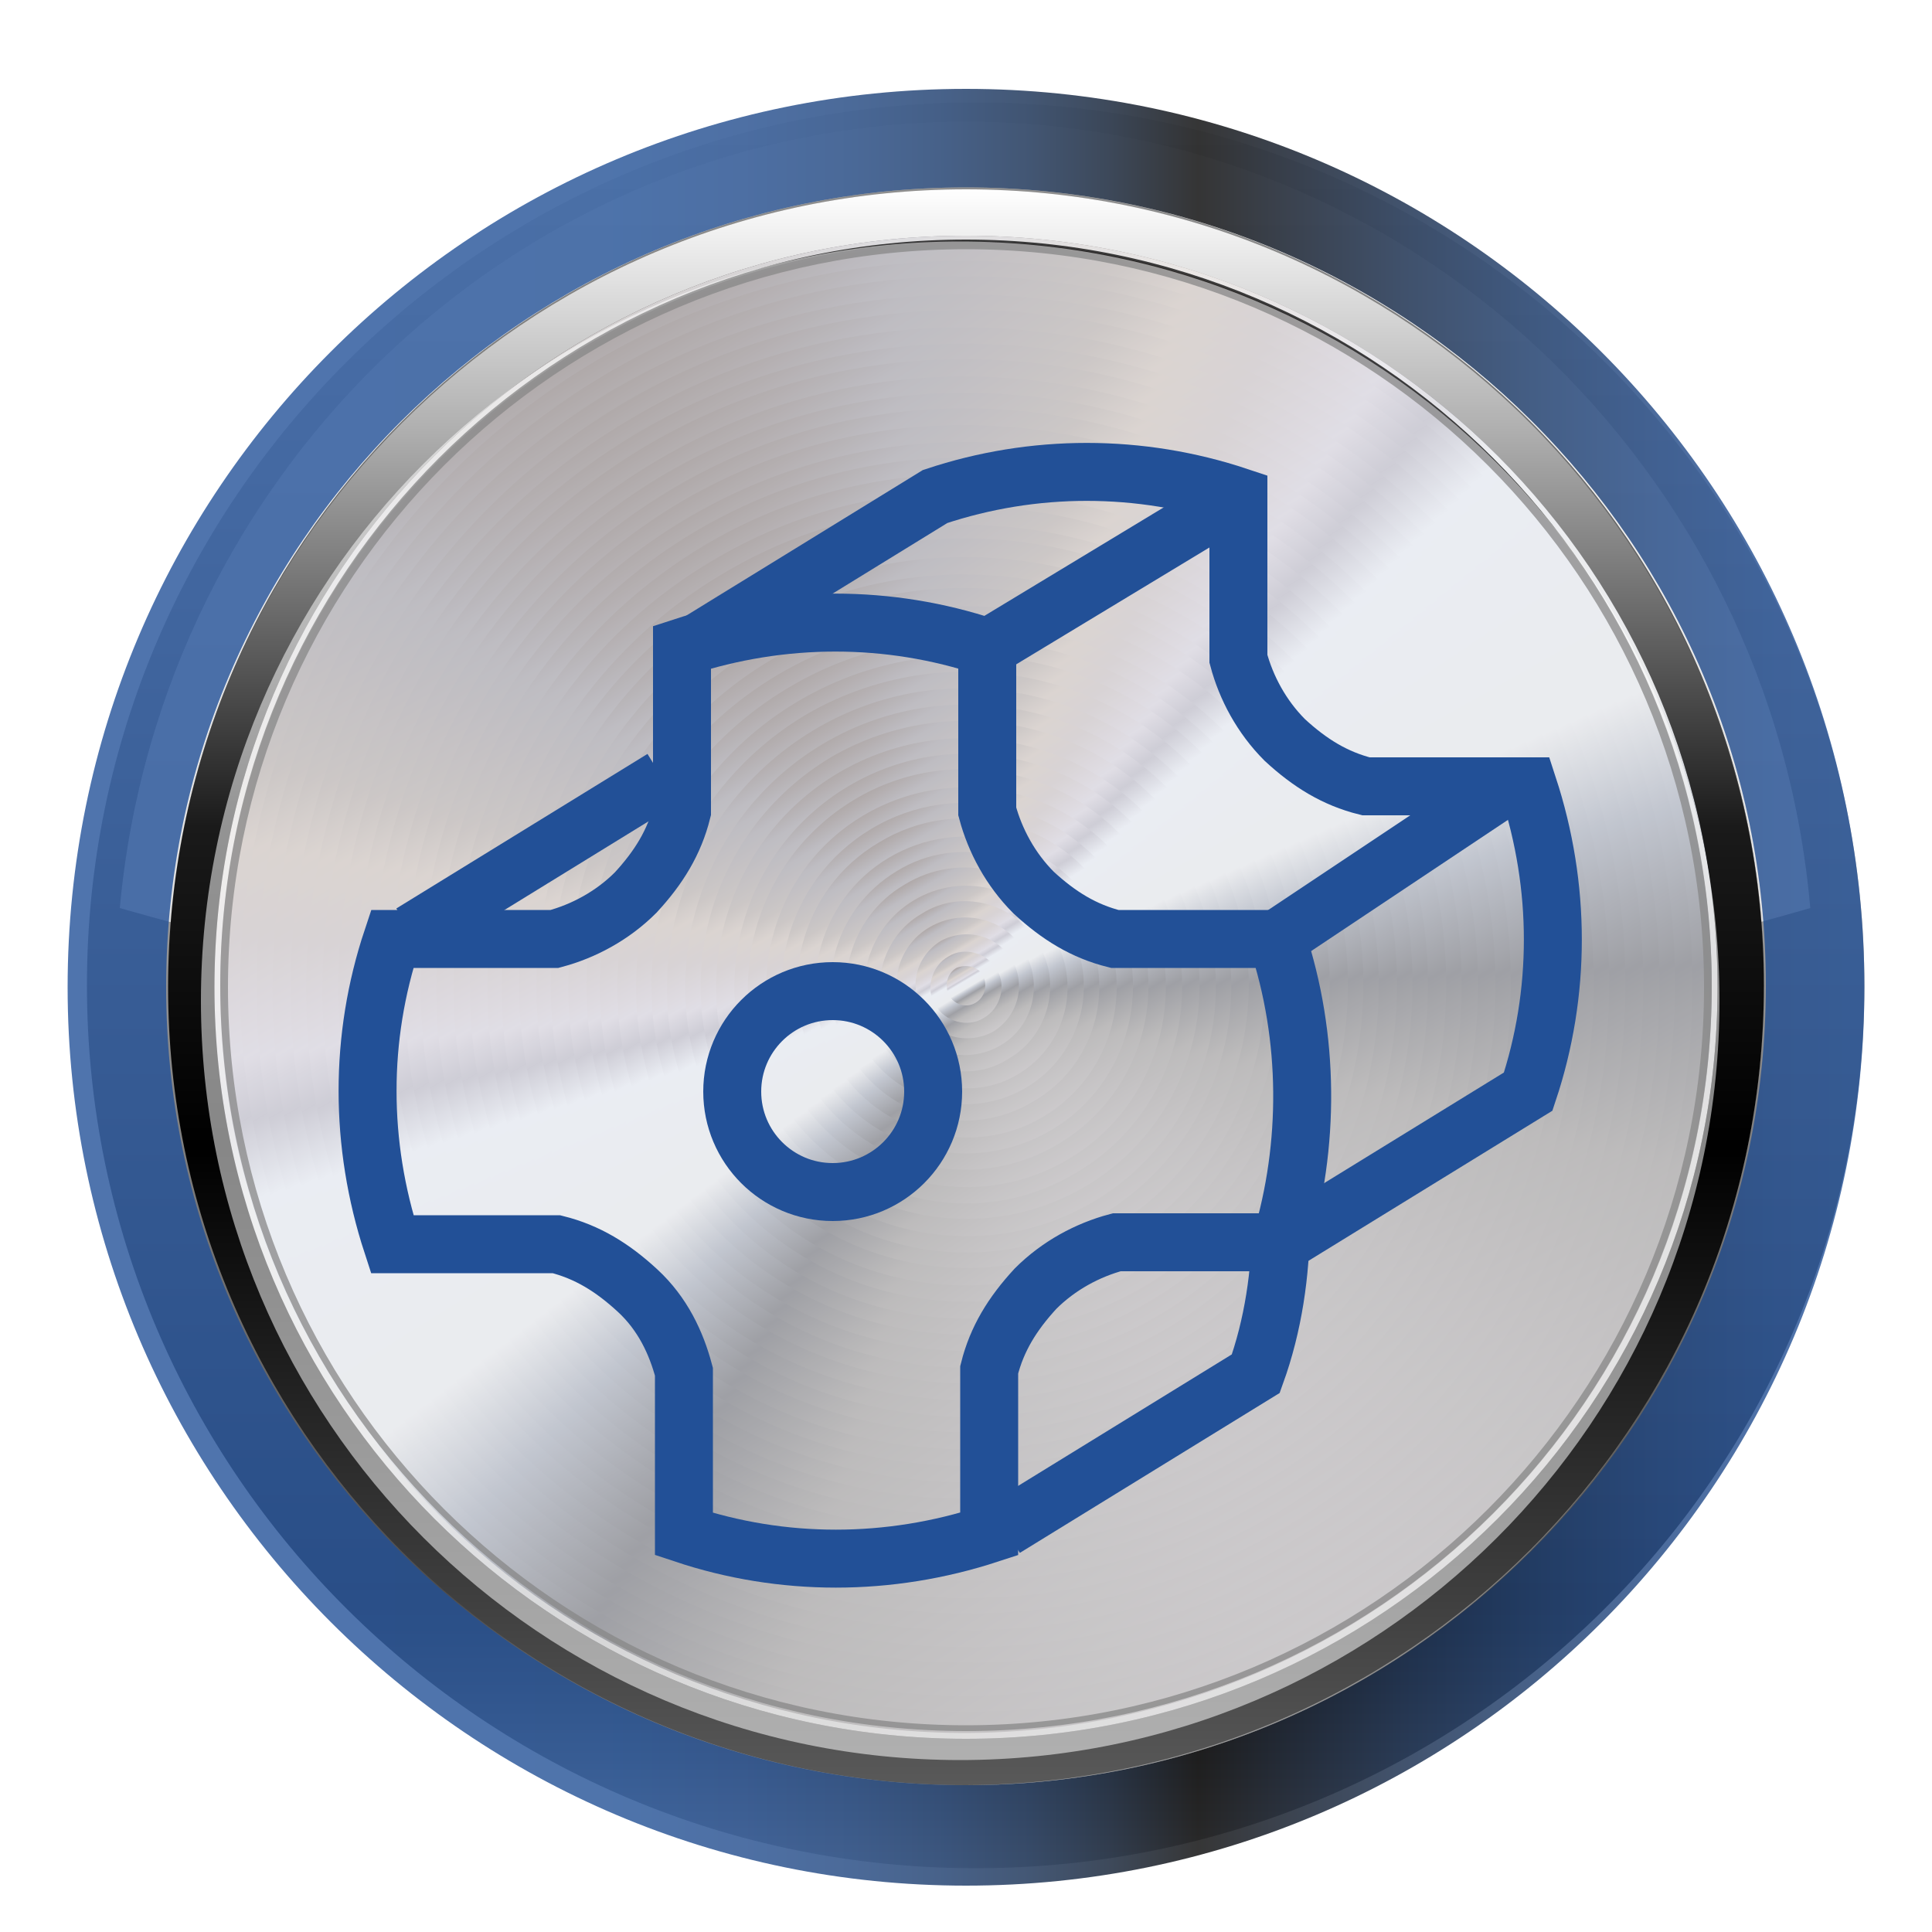 <?xml version="1.0" encoding="utf-8"?>
<!-- Generator: Adobe Illustrator 25.2.0, SVG Export Plug-In . SVG Version: 6.00 Build 0)  -->
<svg version="1.1" id="Layer_3" xmlns="http://www.w3.org/2000/svg" xmlns:xlink="http://www.w3.org/1999/xlink" x="0px" y="0px"
	 viewBox="0 0 100 100" style="enable-background:new 0 0 100 100;" xml:space="preserve">
<style type="text/css">
	.st0{fill:url(#SVGID_1_);}
	.st1{filter:url(#Adobe_OpacityMaskFilter);}
	.st2{filter:url(#Adobe_OpacityMaskFilter_1_);}
	.st3{mask:url(#SVGID_2_);fill:url(#SVGID_3_);}
	.st4{opacity:0.7;fill:url(#SVGID_4_);}
	.st5{fill-rule:evenodd;clip-rule:evenodd;fill:url(#SVGID_5_);}
	.st6{fill-rule:evenodd;clip-rule:evenodd;fill:url(#SVGID_6_);}
	.st7{fill-rule:evenodd;clip-rule:evenodd;fill:url(#SVGID_7_);}
	.st8{fill-rule:evenodd;clip-rule:evenodd;fill:url(#SVGID_8_);}
	.st9{fill-rule:evenodd;clip-rule:evenodd;fill:url(#SVGID_9_);}
	.st10{fill-rule:evenodd;clip-rule:evenodd;fill:url(#SVGID_10_);}
	.st11{fill-rule:evenodd;clip-rule:evenodd;fill:url(#SVGID_11_);}
	.st12{fill-rule:evenodd;clip-rule:evenodd;fill:url(#SVGID_12_);}
	.st13{fill-rule:evenodd;clip-rule:evenodd;fill:url(#SVGID_13_);}
	.st14{fill-rule:evenodd;clip-rule:evenodd;fill:url(#SVGID_14_);}
	.st15{fill-rule:evenodd;clip-rule:evenodd;fill:url(#SVGID_15_);}
	.st16{fill-rule:evenodd;clip-rule:evenodd;fill:url(#SVGID_16_);}
	.st17{fill-rule:evenodd;clip-rule:evenodd;fill:url(#SVGID_17_);}
	.st18{fill-rule:evenodd;clip-rule:evenodd;fill:url(#SVGID_18_);}
	.st19{fill-rule:evenodd;clip-rule:evenodd;fill:url(#SVGID_19_);}
	.st20{fill-rule:evenodd;clip-rule:evenodd;fill:url(#SVGID_20_);}
	.st21{fill-rule:evenodd;clip-rule:evenodd;fill:url(#SVGID_21_);}
	.st22{fill-rule:evenodd;clip-rule:evenodd;fill:url(#SVGID_22_);}
	.st23{fill-rule:evenodd;clip-rule:evenodd;fill:url(#SVGID_23_);}
	.st24{fill-rule:evenodd;clip-rule:evenodd;fill:url(#SVGID_24_);}
	.st25{fill-rule:evenodd;clip-rule:evenodd;fill:url(#SVGID_25_);}
	.st26{fill-rule:evenodd;clip-rule:evenodd;fill:url(#SVGID_26_);}
	.st27{fill-rule:evenodd;clip-rule:evenodd;fill:url(#SVGID_27_);}
	.st28{fill-rule:evenodd;clip-rule:evenodd;fill:url(#SVGID_28_);}
	.st29{fill-rule:evenodd;clip-rule:evenodd;fill:url(#SVGID_29_);}
	.st30{fill-rule:evenodd;clip-rule:evenodd;fill:url(#SVGID_30_);}
	.st31{fill-rule:evenodd;clip-rule:evenodd;fill:url(#SVGID_31_);}
	.st32{fill-rule:evenodd;clip-rule:evenodd;fill:url(#SVGID_32_);}
	.st33{fill-rule:evenodd;clip-rule:evenodd;fill:url(#SVGID_33_);}
	.st34{fill-rule:evenodd;clip-rule:evenodd;fill:url(#SVGID_34_);}
	.st35{fill-rule:evenodd;clip-rule:evenodd;fill:url(#SVGID_35_);}
	.st36{fill-rule:evenodd;clip-rule:evenodd;fill:url(#SVGID_36_);}
	.st37{fill-rule:evenodd;clip-rule:evenodd;fill:url(#SVGID_37_);}
	.st38{fill-rule:evenodd;clip-rule:evenodd;fill:url(#SVGID_38_);}
	.st39{fill-rule:evenodd;clip-rule:evenodd;fill:url(#SVGID_39_);}
	.st40{fill-rule:evenodd;clip-rule:evenodd;fill:url(#SVGID_40_);}
	.st41{fill-rule:evenodd;clip-rule:evenodd;fill:url(#SVGID_41_);}
	.st42{fill-rule:evenodd;clip-rule:evenodd;fill:url(#SVGID_42_);}
	.st43{fill-rule:evenodd;clip-rule:evenodd;fill:url(#SVGID_43_);}
	.st44{fill-rule:evenodd;clip-rule:evenodd;fill:url(#SVGID_44_);}
	.st45{fill-rule:evenodd;clip-rule:evenodd;fill:url(#SVGID_45_);}
	.st46{fill-rule:evenodd;clip-rule:evenodd;fill:url(#SVGID_46_);}
	.st47{fill-rule:evenodd;clip-rule:evenodd;fill:url(#SVGID_47_);}
	.st48{fill-rule:evenodd;clip-rule:evenodd;fill:url(#SVGID_48_);}
	.st49{fill-rule:evenodd;clip-rule:evenodd;fill:url(#SVGID_49_);}
	.st50{fill-rule:evenodd;clip-rule:evenodd;fill:url(#SVGID_50_);}
	.st51{fill-rule:evenodd;clip-rule:evenodd;fill:url(#SVGID_51_);}
	.st52{opacity:0.75;fill:url(#_x30_4_2_);}
	.st53{opacity:0.75;fill:url(#_x30_3_2_);}
	.st54{fill:url(#_x30_2_3_);}
	.st55{opacity:0.79;fill:url(#_x30_2_4_);}
	.st56{opacity:0.25;fill:url(#_x30_1_3_);}
	.st57{opacity:0.25;fill:url(#_x30_1_4_);}
	.st58{opacity:0.53;fill:#FFFFFF;}
	.st59{fill:none;stroke:#225097;stroke-width:3;stroke-miterlimit:10;}
</style>
<linearGradient id="SVGID_1_" gradientUnits="userSpaceOnUse" x1="50.494" y1="5.855" x2="50.494" y2="97.073">
	<stop  offset="0" style="stop-color:#F2F2F2"/>
	<stop  offset="0.837" style="stop-color:#4E4D4D"/>
	<stop  offset="0.859" style="stop-color:#565555"/>
	<stop  offset="0.894" style="stop-color:#6D6C6C"/>
	<stop  offset="0.938" style="stop-color:#939292"/>
	<stop  offset="0.988" style="stop-color:#C6C5C5"/>
	<stop  offset="1" style="stop-color:#D4D3D3"/>
</linearGradient>
<path class="st0" d="M50.5,5.3c-25.4,0-46,20.5-46,45.7c0,25.2,20.6,45.7,46,45.7c25.4,0,46-20.5,46-45.7
	C96.5,25.8,75.9,5.3,50.5,5.3z M50.5,89.1c-21.1,0-38.3-17-38.3-38.1C12.2,30,29.3,13,50.5,13c21.1,0,38.3,17,38.3,38.1
	C88.8,72.1,71.6,89.1,50.5,89.1z"/>
<defs>
	<filter id="Adobe_OpacityMaskFilter" filterUnits="userSpaceOnUse" x="6.2" y="6.3" width="87.5" height="42.4">
		<feColorMatrix  type="matrix" values="1 0 0 0 0  0 1 0 0 0  0 0 1 0 0  0 0 0 1 0"/>
	</filter>
</defs>
<mask maskUnits="userSpaceOnUse" x="6.2" y="6.3" width="87.5" height="42.4" id="SVGID_2_">
	<g class="st1">
		<defs>
			<filter id="Adobe_OpacityMaskFilter_1_" filterUnits="userSpaceOnUse" x="6.2" y="6.3" width="87.5" height="42.4">
				<feFlood  style="flood-color:white;flood-opacity:1" result="back"/>
				<feBlend  in="SourceGraphic" in2="back" mode="normal"/>
			</filter>
		</defs>
		<mask maskUnits="userSpaceOnUse" x="6.2" y="6.3" width="87.5" height="42.4" id="SVGID_2_">
			<g class="st2">
			</g>
		</mask>
		<linearGradient id="SVGID_3_" gradientUnits="userSpaceOnUse" x1="50" y1="-11.292" x2="50" y2="71.454">
			<stop  offset="0" style="stop-color:#FFFFFF"/>
			<stop  offset="9.257709e-02" style="stop-color:#F9F9F9"/>
			<stop  offset="0.218" style="stop-color:#E8E8E8"/>
			<stop  offset="0.362" style="stop-color:#CBCBCB"/>
			<stop  offset="0.52" style="stop-color:#A4A4A4"/>
			<stop  offset="0.689" style="stop-color:#717171"/>
			<stop  offset="0.865" style="stop-color:#343434"/>
			<stop  offset="1" style="stop-color:#000000"/>
		</linearGradient>
		<path class="st3" d="M50,6.3C27.1,6.3,8.3,24.2,6.2,47c2.1,0.6,4.3,1.2,6.5,1.7C14,28.8,30.2,13.1,50,13.1
			c19.8,0,36,15.7,37.2,35.6c2.3-0.5,4.4-1.1,6.5-1.7C91.7,24.2,72.9,6.3,50,6.3z"/>
	</g>
</mask>
<linearGradient id="SVGID_4_" gradientUnits="userSpaceOnUse" x1="50" y1="-11.292" x2="50" y2="71.454">
	<stop  offset="0" style="stop-color:#FFFFFF"/>
	<stop  offset="1" style="stop-color:#FFFFFF"/>
</linearGradient>
<path class="st4" d="M50,6.3C27.1,6.3,8.3,24.2,6.2,47c2.1,0.6,4.3,1.2,6.5,1.7C14,28.8,30.2,13.1,50,13.1c19.8,0,36,15.7,37.2,35.6
	c2.3-0.5,4.4-1.1,6.5-1.7C91.7,24.2,72.9,6.3,50,6.3z"/>
<g>
	
		<linearGradient id="SVGID_5_" gradientUnits="userSpaceOnUse" x1="49.68" y1="90.641" x2="49.68" y2="10.397" gradientTransform="matrix(0.86 -0.51 0.51 0.86 -18.495 32.922)">
		<stop  offset="0" style="stop-color:#928D91"/>
		<stop  offset="0.15" style="stop-color:#726F70"/>
		<stop  offset="0.26" style="stop-color:#333540"/>
		<stop  offset="0.36" style="stop-color:#7D869A"/>
		<stop  offset="0.439" style="stop-color:#D3D6DC"/>
		<stop  offset="0.62" style="stop-color:#D2D8E5"/>
		<stop  offset="0.67" style="stop-color:#9795A8"/>
		<stop  offset="0.71" style="stop-color:#BDB8C8"/>
		<stop  offset="0.78" style="stop-color:#ACA1A5"/>
		<stop  offset="0.83" style="stop-color:#B2A49D"/>
		<stop  offset="0.87" style="stop-color:#928886"/>
		<stop  offset="0.95" style="stop-color:#75727E"/>
		<stop  offset="1" style="stop-color:#574949"/>
	</linearGradient>
	<path class="st5" d="M70.5,85.6c19-11.2,25.4-36,14.1-55c-11.3-19-36-25.3-55-14.1c-19,11.3-25.3,36-14.1,55
		C26.7,90.6,51.4,96.9,70.5,85.6z"/>
	
		<linearGradient id="SVGID_6_" gradientUnits="userSpaceOnUse" x1="49.68" y1="89.791" x2="49.68" y2="11.247" gradientTransform="matrix(0.86 -0.51 0.51 0.86 -18.495 32.922)">
		<stop  offset="0" style="stop-color:#928D91"/>
		<stop  offset="0.15" style="stop-color:#726F70"/>
		<stop  offset="0.26" style="stop-color:#333540"/>
		<stop  offset="0.36" style="stop-color:#7D869A"/>
		<stop  offset="0.439" style="stop-color:#D3D6DC"/>
		<stop  offset="0.62" style="stop-color:#D2D8E5"/>
		<stop  offset="0.67" style="stop-color:#9795A8"/>
		<stop  offset="0.71" style="stop-color:#BDB8C8"/>
		<stop  offset="0.78" style="stop-color:#ACA1A5"/>
		<stop  offset="0.83" style="stop-color:#B2A49D"/>
		<stop  offset="0.87" style="stop-color:#928886"/>
		<stop  offset="0.95" style="stop-color:#75727E"/>
		<stop  offset="1" style="stop-color:#574949"/>
	</linearGradient>
	<path class="st6" d="M70,84.8c18.6-11,24.8-35.2,13.8-53.8C72.8,12.4,48.5,6.3,30,17.3C11.3,28.3,5.2,52.5,16.2,71.1
		C27.2,89.7,51.4,95.9,70,84.8z"/>
	
		<linearGradient id="SVGID_7_" gradientUnits="userSpaceOnUse" x1="49.68" y1="88.94" x2="49.68" y2="12.098" gradientTransform="matrix(0.86 -0.51 0.51 0.86 -18.495 32.922)">
		<stop  offset="0" style="stop-color:#928D91"/>
		<stop  offset="0.15" style="stop-color:#726F70"/>
		<stop  offset="0.26" style="stop-color:#333540"/>
		<stop  offset="0.36" style="stop-color:#7D869A"/>
		<stop  offset="0.439" style="stop-color:#D3D6DC"/>
		<stop  offset="0.62" style="stop-color:#D2D8E5"/>
		<stop  offset="0.67" style="stop-color:#9795A8"/>
		<stop  offset="0.71" style="stop-color:#BDB8C8"/>
		<stop  offset="0.78" style="stop-color:#ACA1A5"/>
		<stop  offset="0.83" style="stop-color:#B2A49D"/>
		<stop  offset="0.87" style="stop-color:#928886"/>
		<stop  offset="0.95" style="stop-color:#75727E"/>
		<stop  offset="1" style="stop-color:#574949"/>
	</linearGradient>
	<path class="st7" d="M69.6,84.1c18.2-10.8,24.3-34.4,13.5-52.6C72.3,13.3,48.6,7.2,30.4,18C12.2,28.8,6.2,52.5,16.9,70.7
		C27.7,88.9,51.4,94.9,69.6,84.1z"/>
	
		<linearGradient id="SVGID_8_" gradientUnits="userSpaceOnUse" x1="49.68" y1="88.09" x2="49.68" y2="12.948" gradientTransform="matrix(0.86 -0.51 0.51 0.86 -18.495 32.922)">
		<stop  offset="0" style="stop-color:#928D91"/>
		<stop  offset="0.15" style="stop-color:#726F70"/>
		<stop  offset="0.26" style="stop-color:#333540"/>
		<stop  offset="0.36" style="stop-color:#7D869A"/>
		<stop  offset="0.439" style="stop-color:#D3D6DC"/>
		<stop  offset="0.62" style="stop-color:#D2D8E5"/>
		<stop  offset="0.67" style="stop-color:#9795A8"/>
		<stop  offset="0.71" style="stop-color:#BDB8C8"/>
		<stop  offset="0.78" style="stop-color:#ACA1A5"/>
		<stop  offset="0.83" style="stop-color:#B2A49D"/>
		<stop  offset="0.87" style="stop-color:#928886"/>
		<stop  offset="0.95" style="stop-color:#75727E"/>
		<stop  offset="1" style="stop-color:#574949"/>
	</linearGradient>
	<path class="st8" d="M69.2,83.4c17.8-10.5,23.7-33.7,13.2-51.5C71.8,14.1,48.6,8.2,30.8,18.7C13,29.3,7.1,52.4,17.7,70.2
		C28.2,88,51.3,93.9,69.2,83.4z"/>
	
		<linearGradient id="SVGID_9_" gradientUnits="userSpaceOnUse" x1="49.68" y1="87.24" x2="49.68" y2="13.798" gradientTransform="matrix(0.86 -0.51 0.51 0.86 -18.495 32.922)">
		<stop  offset="0" style="stop-color:#928D91"/>
		<stop  offset="0.15" style="stop-color:#726F70"/>
		<stop  offset="0.26" style="stop-color:#333540"/>
		<stop  offset="0.36" style="stop-color:#7D869A"/>
		<stop  offset="0.439" style="stop-color:#D3D6DC"/>
		<stop  offset="0.62" style="stop-color:#D2D8E5"/>
		<stop  offset="0.67" style="stop-color:#9795A8"/>
		<stop  offset="0.71" style="stop-color:#BDB8C8"/>
		<stop  offset="0.78" style="stop-color:#ACA1A5"/>
		<stop  offset="0.83" style="stop-color:#B2A49D"/>
		<stop  offset="0.87" style="stop-color:#928886"/>
		<stop  offset="0.95" style="stop-color:#75727E"/>
		<stop  offset="1" style="stop-color:#574949"/>
	</linearGradient>
	<path class="st9" d="M68.7,82.6c17.4-10.3,23.2-32.9,12.9-50.3c-10.3-17.4-33-23.2-50.3-12.9C13.8,29.8,8.1,52.4,18.4,69.8
		C28.7,87.2,51.3,93,68.7,82.6z"/>
	
		<linearGradient id="SVGID_10_" gradientUnits="userSpaceOnUse" x1="49.68" y1="86.389" x2="49.68" y2="14.649" gradientTransform="matrix(0.86 -0.51 0.51 0.86 -18.495 32.922)">
		<stop  offset="0" style="stop-color:#928D91"/>
		<stop  offset="0.15" style="stop-color:#726F70"/>
		<stop  offset="0.26" style="stop-color:#333540"/>
		<stop  offset="0.36" style="stop-color:#7D869A"/>
		<stop  offset="0.439" style="stop-color:#D3D6DC"/>
		<stop  offset="0.62" style="stop-color:#D2D8E5"/>
		<stop  offset="0.67" style="stop-color:#9795A8"/>
		<stop  offset="0.71" style="stop-color:#BDB8C8"/>
		<stop  offset="0.78" style="stop-color:#ACA1A5"/>
		<stop  offset="0.83" style="stop-color:#B2A49D"/>
		<stop  offset="0.87" style="stop-color:#928886"/>
		<stop  offset="0.95" style="stop-color:#75727E"/>
		<stop  offset="1" style="stop-color:#574949"/>
	</linearGradient>
	<path class="st10" d="M68.3,81.9c17-10,22.7-32.1,12.6-49.1c-10.1-17-32.2-22.6-49.2-12.6c-17,10.1-22.7,32.2-12.6,49.2
		C29.2,86.4,51.3,92,68.3,81.9z"/>
	
		<linearGradient id="SVGID_11_" gradientUnits="userSpaceOnUse" x1="49.68" y1="85.539" x2="49.68" y2="15.499" gradientTransform="matrix(0.86 -0.51 0.51 0.86 -18.495 32.922)">
		<stop  offset="0" style="stop-color:#928D91"/>
		<stop  offset="0.15" style="stop-color:#726F70"/>
		<stop  offset="0.26" style="stop-color:#333540"/>
		<stop  offset="0.36" style="stop-color:#7D869A"/>
		<stop  offset="0.439" style="stop-color:#D3D6DC"/>
		<stop  offset="0.62" style="stop-color:#D2D8E5"/>
		<stop  offset="0.67" style="stop-color:#9795A8"/>
		<stop  offset="0.71" style="stop-color:#BDB8C8"/>
		<stop  offset="0.78" style="stop-color:#ACA1A5"/>
		<stop  offset="0.83" style="stop-color:#B2A49D"/>
		<stop  offset="0.87" style="stop-color:#928886"/>
		<stop  offset="0.95" style="stop-color:#75727E"/>
		<stop  offset="1" style="stop-color:#574949"/>
	</linearGradient>
	<path class="st11" d="M67.9,81.2c16.6-9.8,22.1-31.4,12.3-48c-9.8-16.6-31.5-22.1-48-12.3c-16.6,9.9-22.1,31.4-12.3,48
		C29.7,85.5,51.2,91,67.9,81.2z"/>
	
		<linearGradient id="SVGID_12_" gradientUnits="userSpaceOnUse" x1="49.68" y1="84.689" x2="49.68" y2="16.349" gradientTransform="matrix(0.86 -0.51 0.51 0.86 -18.495 32.922)">
		<stop  offset="0" style="stop-color:#928D91"/>
		<stop  offset="0.15" style="stop-color:#726F70"/>
		<stop  offset="0.26" style="stop-color:#333540"/>
		<stop  offset="0.36" style="stop-color:#7D869A"/>
		<stop  offset="0.439" style="stop-color:#D3D6DC"/>
		<stop  offset="0.62" style="stop-color:#D2D8E5"/>
		<stop  offset="0.67" style="stop-color:#9795A8"/>
		<stop  offset="0.71" style="stop-color:#BDB8C8"/>
		<stop  offset="0.78" style="stop-color:#ACA1A5"/>
		<stop  offset="0.83" style="stop-color:#B2A49D"/>
		<stop  offset="0.87" style="stop-color:#928886"/>
		<stop  offset="0.95" style="stop-color:#75727E"/>
		<stop  offset="1" style="stop-color:#574949"/>
	</linearGradient>
	<path class="st12" d="M67.4,80.5c16.1-9.6,21.6-30.6,12-46.8c-9.6-16.2-30.7-21.6-46.8-12c-16.2,9.6-21.6,30.7-12,46.8
		C30.2,84.7,51.2,90.1,67.4,80.5z"/>
	
		<linearGradient id="SVGID_13_" gradientUnits="userSpaceOnUse" x1="49.68" y1="83.838" x2="49.68" y2="17.199" gradientTransform="matrix(0.86 -0.51 0.51 0.86 -18.495 32.922)">
		<stop  offset="0" style="stop-color:#928D91"/>
		<stop  offset="0.15" style="stop-color:#726F70"/>
		<stop  offset="0.26" style="stop-color:#333540"/>
		<stop  offset="0.36" style="stop-color:#7D869A"/>
		<stop  offset="0.439" style="stop-color:#D3D6DC"/>
		<stop  offset="0.62" style="stop-color:#D2D8E5"/>
		<stop  offset="0.67" style="stop-color:#9795A8"/>
		<stop  offset="0.71" style="stop-color:#BDB8C8"/>
		<stop  offset="0.78" style="stop-color:#ACA1A5"/>
		<stop  offset="0.83" style="stop-color:#B2A49D"/>
		<stop  offset="0.87" style="stop-color:#928886"/>
		<stop  offset="0.95" style="stop-color:#75727E"/>
		<stop  offset="1" style="stop-color:#574949"/>
	</linearGradient>
	<path class="st13" d="M67,79.7C82.7,70.4,88,49.9,78.7,34.1c-9.4-15.8-29.9-21-45.7-11.7c-15.8,9.4-21,29.9-11.7,45.7
		C30.7,83.9,51.2,89.1,67,79.7z"/>
	
		<linearGradient id="SVGID_14_" gradientUnits="userSpaceOnUse" x1="49.68" y1="82.988" x2="49.68" y2="18.05" gradientTransform="matrix(0.86 -0.51 0.51 0.86 -18.495 32.922)">
		<stop  offset="0" style="stop-color:#928D91"/>
		<stop  offset="0.15" style="stop-color:#726F70"/>
		<stop  offset="0.26" style="stop-color:#333540"/>
		<stop  offset="0.36" style="stop-color:#7D869A"/>
		<stop  offset="0.439" style="stop-color:#D3D6DC"/>
		<stop  offset="0.62" style="stop-color:#D2D8E5"/>
		<stop  offset="0.67" style="stop-color:#9795A8"/>
		<stop  offset="0.71" style="stop-color:#BDB8C8"/>
		<stop  offset="0.78" style="stop-color:#ACA1A5"/>
		<stop  offset="0.83" style="stop-color:#B2A49D"/>
		<stop  offset="0.87" style="stop-color:#928886"/>
		<stop  offset="0.95" style="stop-color:#75727E"/>
		<stop  offset="1" style="stop-color:#574949"/>
	</linearGradient>
	<path class="st14" d="M66.6,79C81.9,69.9,87.1,49.9,78,34.5C68.8,19.1,48.8,14,33.4,23.1C18,32.3,12.9,52.3,22.1,67.6
		C31.2,83,51.1,88.1,66.6,79z"/>
	
		<linearGradient id="SVGID_15_" gradientUnits="userSpaceOnUse" x1="49.68" y1="82.138" x2="49.68" y2="18.9" gradientTransform="matrix(0.86 -0.51 0.51 0.86 -18.495 32.922)">
		<stop  offset="0" style="stop-color:#928D91"/>
		<stop  offset="0.15" style="stop-color:#726F70"/>
		<stop  offset="0.26" style="stop-color:#333540"/>
		<stop  offset="0.36" style="stop-color:#7D869A"/>
		<stop  offset="0.439" style="stop-color:#D3D6DC"/>
		<stop  offset="0.62" style="stop-color:#D2D8E5"/>
		<stop  offset="0.67" style="stop-color:#9795A8"/>
		<stop  offset="0.71" style="stop-color:#BDB8C8"/>
		<stop  offset="0.78" style="stop-color:#ACA1A5"/>
		<stop  offset="0.83" style="stop-color:#B2A49D"/>
		<stop  offset="0.87" style="stop-color:#928886"/>
		<stop  offset="0.95" style="stop-color:#75727E"/>
		<stop  offset="1" style="stop-color:#574949"/>
	</linearGradient>
	<path class="st15" d="M66.1,78.3c14.9-8.9,20-28.3,11.1-43.3C68.3,20,48.8,15,33.9,23.9c-15,8.9-20,28.4-11.1,43.4
		C31.7,82.2,51.1,87.2,66.1,78.3z"/>
	
		<linearGradient id="SVGID_16_" gradientUnits="userSpaceOnUse" x1="49.68" y1="81.288" x2="49.68" y2="19.75" gradientTransform="matrix(0.86 -0.51 0.51 0.86 -18.495 32.922)">
		<stop  offset="0" style="stop-color:#928D91"/>
		<stop  offset="0.15" style="stop-color:#726F70"/>
		<stop  offset="0.26" style="stop-color:#333540"/>
		<stop  offset="0.36" style="stop-color:#7D869A"/>
		<stop  offset="0.439" style="stop-color:#D3D6DC"/>
		<stop  offset="0.62" style="stop-color:#D2D8E5"/>
		<stop  offset="0.67" style="stop-color:#9795A8"/>
		<stop  offset="0.71" style="stop-color:#BDB8C8"/>
		<stop  offset="0.78" style="stop-color:#ACA1A5"/>
		<stop  offset="0.83" style="stop-color:#B2A49D"/>
		<stop  offset="0.87" style="stop-color:#928886"/>
		<stop  offset="0.95" style="stop-color:#75727E"/>
		<stop  offset="1" style="stop-color:#574949"/>
	</linearGradient>
	<path class="st16" d="M65.7,77.5C80.2,68.9,85.1,50,76.5,35.4C67.9,20.8,48.9,16,34.3,24.6c-14.6,8.7-19.4,27.6-10.8,42.2
		C32.2,81.3,51.1,86.2,65.7,77.5z"/>
	
		<linearGradient id="SVGID_17_" gradientUnits="userSpaceOnUse" x1="49.68" y1="80.437" x2="49.68" y2="20.601" gradientTransform="matrix(0.86 -0.51 0.51 0.86 -18.495 32.922)">
		<stop  offset="0" style="stop-color:#928D91"/>
		<stop  offset="0.15" style="stop-color:#726F70"/>
		<stop  offset="0.26" style="stop-color:#333540"/>
		<stop  offset="0.36" style="stop-color:#7D869A"/>
		<stop  offset="0.439" style="stop-color:#D3D6DC"/>
		<stop  offset="0.62" style="stop-color:#D2D8E5"/>
		<stop  offset="0.67" style="stop-color:#9795A8"/>
		<stop  offset="0.71" style="stop-color:#BDB8C8"/>
		<stop  offset="0.78" style="stop-color:#ACA1A5"/>
		<stop  offset="0.83" style="stop-color:#B2A49D"/>
		<stop  offset="0.87" style="stop-color:#928886"/>
		<stop  offset="0.95" style="stop-color:#75727E"/>
		<stop  offset="1" style="stop-color:#574949"/>
	</linearGradient>
	<path class="st17" d="M65.3,76.8c14.1-8.4,18.9-26.8,10.5-41c-8.4-14.2-26.9-18.9-41-10.5c-14.2,8.4-18.9,26.8-10.5,41
		C32.7,80.5,51.1,85.2,65.3,76.8z"/>
	
		<linearGradient id="SVGID_18_" gradientUnits="userSpaceOnUse" x1="49.68" y1="79.587" x2="49.68" y2="21.451" gradientTransform="matrix(0.86 -0.51 0.51 0.86 -18.495 32.922)">
		<stop  offset="0" style="stop-color:#928D91"/>
		<stop  offset="0.15" style="stop-color:#726F70"/>
		<stop  offset="0.26" style="stop-color:#333540"/>
		<stop  offset="0.36" style="stop-color:#7D869A"/>
		<stop  offset="0.439" style="stop-color:#D3D6DC"/>
		<stop  offset="0.62" style="stop-color:#D2D8E5"/>
		<stop  offset="0.67" style="stop-color:#9795A8"/>
		<stop  offset="0.71" style="stop-color:#BDB8C8"/>
		<stop  offset="0.78" style="stop-color:#ACA1A5"/>
		<stop  offset="0.83" style="stop-color:#B2A49D"/>
		<stop  offset="0.87" style="stop-color:#928886"/>
		<stop  offset="0.95" style="stop-color:#75727E"/>
		<stop  offset="1" style="stop-color:#574949"/>
	</linearGradient>
	<path class="st18" d="M64.8,76.1C78.6,67.9,83.2,50,75,36.2C66.9,22.5,48.9,17.9,35.2,26C21.4,34.2,16.8,52.1,25,65.9
		C33.1,79.7,51,84.2,64.8,76.1z"/>
	
		<linearGradient id="SVGID_19_" gradientUnits="userSpaceOnUse" x1="49.68" y1="78.737" x2="49.68" y2="22.301" gradientTransform="matrix(0.86 -0.51 0.51 0.86 -18.495 32.922)">
		<stop  offset="0" style="stop-color:#928D91"/>
		<stop  offset="0.15" style="stop-color:#726F70"/>
		<stop  offset="0.26" style="stop-color:#333540"/>
		<stop  offset="0.36" style="stop-color:#7D869A"/>
		<stop  offset="0.439" style="stop-color:#D3D6DC"/>
		<stop  offset="0.62" style="stop-color:#D2D8E5"/>
		<stop  offset="0.67" style="stop-color:#9795A8"/>
		<stop  offset="0.71" style="stop-color:#BDB8C8"/>
		<stop  offset="0.78" style="stop-color:#ACA1A5"/>
		<stop  offset="0.83" style="stop-color:#B2A49D"/>
		<stop  offset="0.87" style="stop-color:#928886"/>
		<stop  offset="0.95" style="stop-color:#75727E"/>
		<stop  offset="1" style="stop-color:#574949"/>
	</linearGradient>
	<path class="st19" d="M64.4,75.3c13.3-7.9,17.8-25.3,9.9-38.7C66.4,23.3,49,18.9,35.6,26.8c-13.4,7.9-17.8,25.3-9.9,38.7
		C33.6,78.8,51,83.3,64.4,75.3z"/>
	
		<linearGradient id="SVGID_20_" gradientUnits="userSpaceOnUse" x1="49.68" y1="77.886" x2="49.68" y2="23.152" gradientTransform="matrix(0.86 -0.51 0.51 0.86 -18.495 32.922)">
		<stop  offset="0" style="stop-color:#928D91"/>
		<stop  offset="0.15" style="stop-color:#726F70"/>
		<stop  offset="0.26" style="stop-color:#333540"/>
		<stop  offset="0.36" style="stop-color:#7D869A"/>
		<stop  offset="0.439" style="stop-color:#D3D6DC"/>
		<stop  offset="0.62" style="stop-color:#D2D8E5"/>
		<stop  offset="0.67" style="stop-color:#9795A8"/>
		<stop  offset="0.71" style="stop-color:#BDB8C8"/>
		<stop  offset="0.78" style="stop-color:#ACA1A5"/>
		<stop  offset="0.83" style="stop-color:#B2A49D"/>
		<stop  offset="0.87" style="stop-color:#928886"/>
		<stop  offset="0.95" style="stop-color:#75727E"/>
		<stop  offset="1" style="stop-color:#574949"/>
	</linearGradient>
	<path class="st20" d="M64,74.6c12.9-7.7,17.3-24.5,9.6-37.5C65.9,24.1,49,19.8,36,27.5c-13,7.7-17.3,24.6-9.6,37.5
		C34.1,78,51,82.3,64,74.6z"/>
	
		<linearGradient id="SVGID_21_" gradientUnits="userSpaceOnUse" x1="49.68" y1="77.036" x2="49.68" y2="24.002" gradientTransform="matrix(0.86 -0.51 0.51 0.86 -18.495 32.922)">
		<stop  offset="0" style="stop-color:#928D91"/>
		<stop  offset="0.15" style="stop-color:#726F70"/>
		<stop  offset="0.26" style="stop-color:#333540"/>
		<stop  offset="0.36" style="stop-color:#7D869A"/>
		<stop  offset="0.439" style="stop-color:#D3D6DC"/>
		<stop  offset="0.62" style="stop-color:#D2D8E5"/>
		<stop  offset="0.67" style="stop-color:#9795A8"/>
		<stop  offset="0.71" style="stop-color:#BDB8C8"/>
		<stop  offset="0.78" style="stop-color:#ACA1A5"/>
		<stop  offset="0.83" style="stop-color:#B2A49D"/>
		<stop  offset="0.87" style="stop-color:#928886"/>
		<stop  offset="0.95" style="stop-color:#75727E"/>
		<stop  offset="1" style="stop-color:#574949"/>
	</linearGradient>
	<path class="st21" d="M63.5,73.9c12.5-7.4,16.8-23.8,9.3-36.3C65.4,25,49,20.8,36.5,28.2C23.9,35.7,19.7,52,27.2,64.6
		C34.6,77.2,50.9,81.3,63.5,73.9z"/>
	
		<linearGradient id="SVGID_22_" gradientUnits="userSpaceOnUse" x1="49.68" y1="76.186" x2="49.68" y2="24.852" gradientTransform="matrix(0.86 -0.51 0.51 0.86 -18.495 32.922)">
		<stop  offset="0" style="stop-color:#928D91"/>
		<stop  offset="0.15" style="stop-color:#726F70"/>
		<stop  offset="0.26" style="stop-color:#333540"/>
		<stop  offset="0.36" style="stop-color:#7D869A"/>
		<stop  offset="0.439" style="stop-color:#D3D6DC"/>
		<stop  offset="0.62" style="stop-color:#D2D8E5"/>
		<stop  offset="0.67" style="stop-color:#9795A8"/>
		<stop  offset="0.71" style="stop-color:#BDB8C8"/>
		<stop  offset="0.78" style="stop-color:#ACA1A5"/>
		<stop  offset="0.83" style="stop-color:#B2A49D"/>
		<stop  offset="0.87" style="stop-color:#928886"/>
		<stop  offset="0.95" style="stop-color:#75727E"/>
		<stop  offset="1" style="stop-color:#574949"/>
	</linearGradient>
	<path class="st22" d="M63.1,73.1c12.1-7.2,16.2-23,9-35.2C64.9,25.8,49,21.8,36.9,29c-12.2,7.2-16.2,23-9,35.2
		C35.1,76.3,50.9,80.4,63.1,73.1z"/>
	
		<linearGradient id="SVGID_23_" gradientUnits="userSpaceOnUse" x1="49.68" y1="75.335" x2="49.68" y2="25.703" gradientTransform="matrix(0.86 -0.51 0.51 0.86 -18.495 32.922)">
		<stop  offset="0" style="stop-color:#928D91"/>
		<stop  offset="0.15" style="stop-color:#726F70"/>
		<stop  offset="0.26" style="stop-color:#333540"/>
		<stop  offset="0.36" style="stop-color:#7D869A"/>
		<stop  offset="0.439" style="stop-color:#D3D6DC"/>
		<stop  offset="0.62" style="stop-color:#D2D8E5"/>
		<stop  offset="0.67" style="stop-color:#9795A8"/>
		<stop  offset="0.71" style="stop-color:#BDB8C8"/>
		<stop  offset="0.78" style="stop-color:#ACA1A5"/>
		<stop  offset="0.83" style="stop-color:#B2A49D"/>
		<stop  offset="0.87" style="stop-color:#928886"/>
		<stop  offset="0.95" style="stop-color:#75727E"/>
		<stop  offset="1" style="stop-color:#574949"/>
	</linearGradient>
	<path class="st23" d="M62.7,72.4c11.7-7,15.7-22.2,8.7-34c-7-11.8-22.3-15.7-34-8.7c-11.8,7-15.7,22.3-8.7,34
		C35.6,75.5,50.9,79.4,62.7,72.4z"/>
	
		<linearGradient id="SVGID_24_" gradientUnits="userSpaceOnUse" x1="49.68" y1="74.485" x2="49.68" y2="26.553" gradientTransform="matrix(0.86 -0.51 0.51 0.86 -18.495 32.922)">
		<stop  offset="0" style="stop-color:#928D91"/>
		<stop  offset="0.15" style="stop-color:#726F70"/>
		<stop  offset="0.26" style="stop-color:#333540"/>
		<stop  offset="0.36" style="stop-color:#7D869A"/>
		<stop  offset="0.439" style="stop-color:#D3D6DC"/>
		<stop  offset="0.62" style="stop-color:#D2D8E5"/>
		<stop  offset="0.67" style="stop-color:#9795A8"/>
		<stop  offset="0.71" style="stop-color:#BDB8C8"/>
		<stop  offset="0.78" style="stop-color:#ACA1A5"/>
		<stop  offset="0.83" style="stop-color:#B2A49D"/>
		<stop  offset="0.87" style="stop-color:#928886"/>
		<stop  offset="0.95" style="stop-color:#75727E"/>
		<stop  offset="1" style="stop-color:#574949"/>
	</linearGradient>
	<path class="st24" d="M62.2,71.7c11.3-6.7,15.1-21.5,8.4-32.8c-6.7-11.4-21.5-15.1-32.9-8.4c-11.4,6.7-15.1,21.5-8.4,32.9
		C36.1,74.6,50.8,78.4,62.2,71.7z"/>
	
		<linearGradient id="SVGID_25_" gradientUnits="userSpaceOnUse" x1="49.68" y1="73.635" x2="49.68" y2="27.403" gradientTransform="matrix(0.86 -0.51 0.51 0.86 -18.495 32.922)">
		<stop  offset="0" style="stop-color:#928D91"/>
		<stop  offset="0.15" style="stop-color:#726F70"/>
		<stop  offset="0.26" style="stop-color:#333540"/>
		<stop  offset="0.36" style="stop-color:#7D869A"/>
		<stop  offset="0.439" style="stop-color:#D3D6DC"/>
		<stop  offset="0.62" style="stop-color:#D2D8E5"/>
		<stop  offset="0.67" style="stop-color:#9795A8"/>
		<stop  offset="0.71" style="stop-color:#BDB8C8"/>
		<stop  offset="0.78" style="stop-color:#ACA1A5"/>
		<stop  offset="0.83" style="stop-color:#B2A49D"/>
		<stop  offset="0.87" style="stop-color:#928886"/>
		<stop  offset="0.95" style="stop-color:#75727E"/>
		<stop  offset="1" style="stop-color:#574949"/>
	</linearGradient>
	<path class="st25" d="M61.8,70.9c10.9-6.5,14.6-20.7,8.1-31.7c-6.5-11-20.8-14.6-31.7-8.1c-11,6.5-14.6,20.7-8.1,31.7
		C36.6,73.8,50.8,77.4,61.8,70.9z"/>
	
		<linearGradient id="SVGID_26_" gradientUnits="userSpaceOnUse" x1="49.68" y1="72.784" x2="49.68" y2="28.253" gradientTransform="matrix(0.86 -0.51 0.51 0.86 -18.495 32.922)">
		<stop  offset="0" style="stop-color:#928D91"/>
		<stop  offset="0.15" style="stop-color:#726F70"/>
		<stop  offset="0.26" style="stop-color:#333540"/>
		<stop  offset="0.36" style="stop-color:#7D869A"/>
		<stop  offset="0.439" style="stop-color:#D3D6DC"/>
		<stop  offset="0.62" style="stop-color:#D2D8E5"/>
		<stop  offset="0.67" style="stop-color:#9795A8"/>
		<stop  offset="0.71" style="stop-color:#BDB8C8"/>
		<stop  offset="0.78" style="stop-color:#ACA1A5"/>
		<stop  offset="0.83" style="stop-color:#B2A49D"/>
		<stop  offset="0.87" style="stop-color:#928886"/>
		<stop  offset="0.95" style="stop-color:#75727E"/>
		<stop  offset="1" style="stop-color:#574949"/>
	</linearGradient>
	<path class="st26" d="M61.4,70.2c10.5-6.2,14.1-20,7.8-30.5c-6.3-10.5-20-14-30.5-7.8c-10.6,6.3-14.1,20-7.8,30.5
		C37.1,73,50.8,76.5,61.4,70.2z"/>
	
		<linearGradient id="SVGID_27_" gradientUnits="userSpaceOnUse" x1="49.68" y1="71.934" x2="49.68" y2="29.104" gradientTransform="matrix(0.86 -0.51 0.51 0.86 -18.495 32.922)">
		<stop  offset="0" style="stop-color:#928D91"/>
		<stop  offset="0.15" style="stop-color:#726F70"/>
		<stop  offset="0.26" style="stop-color:#333540"/>
		<stop  offset="0.36" style="stop-color:#7D869A"/>
		<stop  offset="0.439" style="stop-color:#D3D6DC"/>
		<stop  offset="0.62" style="stop-color:#D2D8E5"/>
		<stop  offset="0.67" style="stop-color:#9795A8"/>
		<stop  offset="0.71" style="stop-color:#BDB8C8"/>
		<stop  offset="0.78" style="stop-color:#ACA1A5"/>
		<stop  offset="0.83" style="stop-color:#B2A49D"/>
		<stop  offset="0.87" style="stop-color:#928886"/>
		<stop  offset="0.95" style="stop-color:#75727E"/>
		<stop  offset="1" style="stop-color:#574949"/>
	</linearGradient>
	<path class="st27" d="M60.9,69.5c10.1-6,13.5-19.2,7.5-29.3c-6-10.1-19.2-13.5-29.4-7.5c-10.2,6-13.5,19.2-7.5,29.4
		C37.6,72.1,50.8,75.5,60.9,69.5z"/>
	
		<linearGradient id="SVGID_28_" gradientUnits="userSpaceOnUse" x1="49.68" y1="71.084" x2="49.68" y2="29.954" gradientTransform="matrix(0.86 -0.51 0.51 0.86 -18.495 32.922)">
		<stop  offset="0" style="stop-color:#928D91"/>
		<stop  offset="0.15" style="stop-color:#726F70"/>
		<stop  offset="0.26" style="stop-color:#333540"/>
		<stop  offset="0.36" style="stop-color:#7D869A"/>
		<stop  offset="0.439" style="stop-color:#D3D6DC"/>
		<stop  offset="0.62" style="stop-color:#D2D8E5"/>
		<stop  offset="0.67" style="stop-color:#9795A8"/>
		<stop  offset="0.71" style="stop-color:#BDB8C8"/>
		<stop  offset="0.78" style="stop-color:#ACA1A5"/>
		<stop  offset="0.83" style="stop-color:#B2A49D"/>
		<stop  offset="0.87" style="stop-color:#928886"/>
		<stop  offset="0.95" style="stop-color:#75727E"/>
		<stop  offset="1" style="stop-color:#574949"/>
	</linearGradient>
	<path class="st28" d="M60.5,68.7c9.7-5.8,13-18.4,7.2-28.2c-5.8-9.7-18.5-13-28.2-7.2c-9.8,5.8-13,18.5-7.2,28.2
		C38.1,71.3,50.7,74.5,60.5,68.7z"/>
	
		<linearGradient id="SVGID_29_" gradientUnits="userSpaceOnUse" x1="49.68" y1="70.234" x2="49.68" y2="30.805" gradientTransform="matrix(0.86 -0.51 0.51 0.86 -18.495 32.922)">
		<stop  offset="0" style="stop-color:#928D91"/>
		<stop  offset="0.15" style="stop-color:#726F70"/>
		<stop  offset="0.26" style="stop-color:#333540"/>
		<stop  offset="0.36" style="stop-color:#7D869A"/>
		<stop  offset="0.439" style="stop-color:#D3D6DC"/>
		<stop  offset="0.62" style="stop-color:#D2D8E5"/>
		<stop  offset="0.67" style="stop-color:#9795A8"/>
		<stop  offset="0.71" style="stop-color:#BDB8C8"/>
		<stop  offset="0.78" style="stop-color:#ACA1A5"/>
		<stop  offset="0.83" style="stop-color:#B2A49D"/>
		<stop  offset="0.87" style="stop-color:#928886"/>
		<stop  offset="0.95" style="stop-color:#75727E"/>
		<stop  offset="1" style="stop-color:#574949"/>
	</linearGradient>
	<path class="st29" d="M60.1,68c9.3-5.5,12.5-17.7,6.9-27c-5.5-9.3-17.7-12.4-27-6.9c-9.4,5.5-12.4,17.7-6.9,27
		C38.6,70.5,50.7,73.6,60.1,68z"/>
	
		<linearGradient id="SVGID_30_" gradientUnits="userSpaceOnUse" x1="49.68" y1="69.383" x2="49.68" y2="31.655" gradientTransform="matrix(0.86 -0.51 0.51 0.86 -18.495 32.922)">
		<stop  offset="0" style="stop-color:#928D91"/>
		<stop  offset="0.15" style="stop-color:#726F70"/>
		<stop  offset="0.26" style="stop-color:#333540"/>
		<stop  offset="0.36" style="stop-color:#7D869A"/>
		<stop  offset="0.439" style="stop-color:#D3D6DC"/>
		<stop  offset="0.62" style="stop-color:#D2D8E5"/>
		<stop  offset="0.67" style="stop-color:#9795A8"/>
		<stop  offset="0.71" style="stop-color:#BDB8C8"/>
		<stop  offset="0.78" style="stop-color:#ACA1A5"/>
		<stop  offset="0.83" style="stop-color:#B2A49D"/>
		<stop  offset="0.87" style="stop-color:#928886"/>
		<stop  offset="0.95" style="stop-color:#75727E"/>
		<stop  offset="1" style="stop-color:#574949"/>
	</linearGradient>
	<path class="st30" d="M59.6,67.3c8.9-5.3,11.9-16.9,6.6-25.8c-5.3-8.9-16.9-11.9-25.9-6.6c-9,5.3-11.9,16.9-6.6,25.9
		C39.1,69.6,50.7,72.6,59.6,67.3z"/>
	
		<linearGradient id="SVGID_31_" gradientUnits="userSpaceOnUse" x1="49.68" y1="68.533" x2="49.68" y2="32.505" gradientTransform="matrix(0.86 -0.51 0.51 0.86 -18.495 32.922)">
		<stop  offset="0" style="stop-color:#928D91"/>
		<stop  offset="0.15" style="stop-color:#726F70"/>
		<stop  offset="0.26" style="stop-color:#333540"/>
		<stop  offset="0.36" style="stop-color:#7D869A"/>
		<stop  offset="0.439" style="stop-color:#D3D6DC"/>
		<stop  offset="0.62" style="stop-color:#D2D8E5"/>
		<stop  offset="0.67" style="stop-color:#9795A8"/>
		<stop  offset="0.71" style="stop-color:#BDB8C8"/>
		<stop  offset="0.78" style="stop-color:#ACA1A5"/>
		<stop  offset="0.83" style="stop-color:#B2A49D"/>
		<stop  offset="0.87" style="stop-color:#928886"/>
		<stop  offset="0.95" style="stop-color:#75727E"/>
		<stop  offset="1" style="stop-color:#574949"/>
	</linearGradient>
	<path class="st31" d="M59.2,66.6c8.5-5,11.4-16.1,6.3-24.7c-5.1-8.5-16.2-11.4-24.7-6.3c-8.6,5.1-11.4,16.2-6.3,24.7
		C39.6,68.8,50.6,71.6,59.2,66.6z"/>
	
		<linearGradient id="SVGID_32_" gradientUnits="userSpaceOnUse" x1="49.68" y1="67.683" x2="49.68" y2="33.355" gradientTransform="matrix(0.86 -0.51 0.51 0.86 -18.495 32.922)">
		<stop  offset="0" style="stop-color:#928D91"/>
		<stop  offset="0.15" style="stop-color:#726F70"/>
		<stop  offset="0.26" style="stop-color:#333540"/>
		<stop  offset="0.36" style="stop-color:#7D869A"/>
		<stop  offset="0.439" style="stop-color:#D3D6DC"/>
		<stop  offset="0.62" style="stop-color:#D2D8E5"/>
		<stop  offset="0.67" style="stop-color:#9795A8"/>
		<stop  offset="0.71" style="stop-color:#BDB8C8"/>
		<stop  offset="0.78" style="stop-color:#ACA1A5"/>
		<stop  offset="0.83" style="stop-color:#B2A49D"/>
		<stop  offset="0.87" style="stop-color:#928886"/>
		<stop  offset="0.95" style="stop-color:#75727E"/>
		<stop  offset="1" style="stop-color:#574949"/>
	</linearGradient>
	<path class="st32" d="M58.8,65.8c8.1-4.8,10.8-15.4,6-23.5c-4.8-8.1-15.4-10.8-23.5-6c-8.1,4.8-10.8,15.4-6,23.5
		C40,68,50.6,70.7,58.8,65.8z"/>
	
		<linearGradient id="SVGID_33_" gradientUnits="userSpaceOnUse" x1="49.68" y1="66.832" x2="49.68" y2="34.206" gradientTransform="matrix(0.86 -0.51 0.51 0.86 -18.495 32.922)">
		<stop  offset="0" style="stop-color:#928D91"/>
		<stop  offset="0.15" style="stop-color:#726F70"/>
		<stop  offset="0.26" style="stop-color:#333540"/>
		<stop  offset="0.36" style="stop-color:#7D869A"/>
		<stop  offset="0.439" style="stop-color:#D3D6DC"/>
		<stop  offset="0.62" style="stop-color:#D2D8E5"/>
		<stop  offset="0.67" style="stop-color:#9795A8"/>
		<stop  offset="0.71" style="stop-color:#BDB8C8"/>
		<stop  offset="0.78" style="stop-color:#ACA1A5"/>
		<stop  offset="0.83" style="stop-color:#B2A49D"/>
		<stop  offset="0.87" style="stop-color:#928886"/>
		<stop  offset="0.95" style="stop-color:#75727E"/>
		<stop  offset="1" style="stop-color:#574949"/>
	</linearGradient>
	<path class="st33" d="M58.3,65.1C66,60.5,68.6,50.5,64,42.7C59.5,35,49.4,32.5,41.7,37c-7.7,4.6-10.3,14.6-5.7,22.4
		C40.5,67.1,50.6,69.7,58.3,65.1z"/>
	
		<linearGradient id="SVGID_34_" gradientUnits="userSpaceOnUse" x1="49.68" y1="65.982" x2="49.68" y2="35.056" gradientTransform="matrix(0.86 -0.51 0.51 0.86 -18.495 32.922)">
		<stop  offset="0" style="stop-color:#928D91"/>
		<stop  offset="0.15" style="stop-color:#726F70"/>
		<stop  offset="0.26" style="stop-color:#333540"/>
		<stop  offset="0.36" style="stop-color:#7D869A"/>
		<stop  offset="0.439" style="stop-color:#D3D6DC"/>
		<stop  offset="0.62" style="stop-color:#D2D8E5"/>
		<stop  offset="0.67" style="stop-color:#9795A8"/>
		<stop  offset="0.71" style="stop-color:#BDB8C8"/>
		<stop  offset="0.78" style="stop-color:#ACA1A5"/>
		<stop  offset="0.83" style="stop-color:#B2A49D"/>
		<stop  offset="0.87" style="stop-color:#928886"/>
		<stop  offset="0.95" style="stop-color:#75727E"/>
		<stop  offset="1" style="stop-color:#574949"/>
	</linearGradient>
	<path class="st34" d="M57.9,64.4c7.3-4.3,9.8-13.9,5.4-21.2c-4.3-7.3-13.9-9.8-21.2-5.4c-7.3,4.4-9.8,13.9-5.4,21.2
		C41,66.3,50.5,68.7,57.9,64.4z"/>
	
		<linearGradient id="SVGID_35_" gradientUnits="userSpaceOnUse" x1="49.68" y1="65.132" x2="49.68" y2="35.906" gradientTransform="matrix(0.86 -0.51 0.51 0.86 -18.495 32.922)">
		<stop  offset="0" style="stop-color:#928D91"/>
		<stop  offset="0.15" style="stop-color:#726F70"/>
		<stop  offset="0.26" style="stop-color:#333540"/>
		<stop  offset="0.36" style="stop-color:#7D869A"/>
		<stop  offset="0.439" style="stop-color:#D3D6DC"/>
		<stop  offset="0.62" style="stop-color:#D2D8E5"/>
		<stop  offset="0.67" style="stop-color:#9795A8"/>
		<stop  offset="0.71" style="stop-color:#BDB8C8"/>
		<stop  offset="0.78" style="stop-color:#ACA1A5"/>
		<stop  offset="0.83" style="stop-color:#B2A49D"/>
		<stop  offset="0.87" style="stop-color:#928886"/>
		<stop  offset="0.95" style="stop-color:#75727E"/>
		<stop  offset="1" style="stop-color:#574949"/>
	</linearGradient>
	<path class="st35" d="M57.5,63.6c6.9-4.1,9.2-13.1,5.1-20c-4.1-6.9-13.1-9.2-20-5.1c-6.9,4.1-9.2,13.1-5.1,20
		C41.5,65.4,50.5,67.7,57.5,63.6z"/>
	
		<linearGradient id="SVGID_36_" gradientUnits="userSpaceOnUse" x1="49.68" y1="64.281" x2="49.68" y2="36.757" gradientTransform="matrix(0.86 -0.51 0.51 0.86 -18.495 32.922)">
		<stop  offset="0" style="stop-color:#928D91"/>
		<stop  offset="0.15" style="stop-color:#726F70"/>
		<stop  offset="0.26" style="stop-color:#333540"/>
		<stop  offset="0.36" style="stop-color:#7D869A"/>
		<stop  offset="0.439" style="stop-color:#D3D6DC"/>
		<stop  offset="0.62" style="stop-color:#D2D8E5"/>
		<stop  offset="0.67" style="stop-color:#9795A8"/>
		<stop  offset="0.71" style="stop-color:#BDB8C8"/>
		<stop  offset="0.78" style="stop-color:#ACA1A5"/>
		<stop  offset="0.83" style="stop-color:#B2A49D"/>
		<stop  offset="0.87" style="stop-color:#928886"/>
		<stop  offset="0.95" style="stop-color:#75727E"/>
		<stop  offset="1" style="stop-color:#574949"/>
	</linearGradient>
	<path class="st36" d="M57,62.9c6.5-3.9,8.7-12.3,4.8-18.9C58,37.5,49.5,35.4,43,39.2c-6.5,3.9-8.7,12.3-4.8,18.9
		C42,64.6,50.5,66.8,57,62.9z"/>
	
		<linearGradient id="SVGID_37_" gradientUnits="userSpaceOnUse" x1="49.68" y1="63.431" x2="49.68" y2="37.607" gradientTransform="matrix(0.86 -0.51 0.51 0.86 -18.495 32.922)">
		<stop  offset="0" style="stop-color:#928D91"/>
		<stop  offset="0.15" style="stop-color:#726F70"/>
		<stop  offset="0.26" style="stop-color:#333540"/>
		<stop  offset="0.36" style="stop-color:#7D869A"/>
		<stop  offset="0.439" style="stop-color:#D3D6DC"/>
		<stop  offset="0.62" style="stop-color:#D2D8E5"/>
		<stop  offset="0.67" style="stop-color:#9795A8"/>
		<stop  offset="0.71" style="stop-color:#BDB8C8"/>
		<stop  offset="0.78" style="stop-color:#ACA1A5"/>
		<stop  offset="0.83" style="stop-color:#B2A49D"/>
		<stop  offset="0.87" style="stop-color:#928886"/>
		<stop  offset="0.95" style="stop-color:#75727E"/>
		<stop  offset="1" style="stop-color:#574949"/>
	</linearGradient>
	<path class="st37" d="M56.6,62.2c6.1-3.6,8.2-11.6,4.5-17.7c-3.6-6.1-11.6-8.1-17.7-4.5c-6.1,3.6-8.2,11.6-4.5,17.7
		C42.5,63.8,50.5,65.8,56.6,62.2z"/>
	
		<linearGradient id="SVGID_38_" gradientUnits="userSpaceOnUse" x1="49.68" y1="62.581" x2="49.68" y2="38.457" gradientTransform="matrix(0.86 -0.51 0.51 0.86 -18.495 32.922)">
		<stop  offset="0" style="stop-color:#928D91"/>
		<stop  offset="0.15" style="stop-color:#726F70"/>
		<stop  offset="0.26" style="stop-color:#333540"/>
		<stop  offset="0.36" style="stop-color:#7D869A"/>
		<stop  offset="0.439" style="stop-color:#D3D6DC"/>
		<stop  offset="0.62" style="stop-color:#D2D8E5"/>
		<stop  offset="0.67" style="stop-color:#9795A8"/>
		<stop  offset="0.71" style="stop-color:#BDB8C8"/>
		<stop  offset="0.78" style="stop-color:#ACA1A5"/>
		<stop  offset="0.83" style="stop-color:#B2A49D"/>
		<stop  offset="0.87" style="stop-color:#928886"/>
		<stop  offset="0.95" style="stop-color:#75727E"/>
		<stop  offset="1" style="stop-color:#574949"/>
	</linearGradient>
	<path class="st38" d="M56.2,61.4c5.7-3.4,7.6-10.8,4.2-16.5c-3.4-5.7-10.8-7.6-16.5-4.2c-5.7,3.4-7.6,10.8-4.2,16.5
		C43,62.9,50.4,64.8,56.2,61.4z"/>
	
		<linearGradient id="SVGID_39_" gradientUnits="userSpaceOnUse" x1="49.68" y1="61.73" x2="49.68" y2="39.308" gradientTransform="matrix(0.86 -0.51 0.51 0.86 -18.495 32.922)">
		<stop  offset="0" style="stop-color:#928D91"/>
		<stop  offset="0.15" style="stop-color:#726F70"/>
		<stop  offset="0.26" style="stop-color:#333540"/>
		<stop  offset="0.36" style="stop-color:#7D869A"/>
		<stop  offset="0.439" style="stop-color:#D3D6DC"/>
		<stop  offset="0.62" style="stop-color:#D2D8E5"/>
		<stop  offset="0.67" style="stop-color:#9795A8"/>
		<stop  offset="0.71" style="stop-color:#BDB8C8"/>
		<stop  offset="0.78" style="stop-color:#ACA1A5"/>
		<stop  offset="0.83" style="stop-color:#B2A49D"/>
		<stop  offset="0.87" style="stop-color:#928886"/>
		<stop  offset="0.95" style="stop-color:#75727E"/>
		<stop  offset="1" style="stop-color:#574949"/>
	</linearGradient>
	<path class="st39" d="M55.7,60.7c5.3-3.1,7.1-10,3.9-15.4c-3.1-5.3-10.1-7.1-15.4-3.9c-5.3,3.2-7.1,10.1-3.9,15.4
		C43.5,62.1,50.4,63.9,55.7,60.7z"/>
	
		<linearGradient id="SVGID_40_" gradientUnits="userSpaceOnUse" x1="49.68" y1="60.88" x2="49.68" y2="40.158" gradientTransform="matrix(0.86 -0.51 0.51 0.86 -18.495 32.922)">
		<stop  offset="0" style="stop-color:#928D91"/>
		<stop  offset="0.15" style="stop-color:#726F70"/>
		<stop  offset="0.26" style="stop-color:#333540"/>
		<stop  offset="0.36" style="stop-color:#7D869A"/>
		<stop  offset="0.439" style="stop-color:#D3D6DC"/>
		<stop  offset="0.62" style="stop-color:#D2D8E5"/>
		<stop  offset="0.67" style="stop-color:#9795A8"/>
		<stop  offset="0.71" style="stop-color:#BDB8C8"/>
		<stop  offset="0.78" style="stop-color:#ACA1A5"/>
		<stop  offset="0.83" style="stop-color:#B2A49D"/>
		<stop  offset="0.87" style="stop-color:#928886"/>
		<stop  offset="0.95" style="stop-color:#75727E"/>
		<stop  offset="1" style="stop-color:#574949"/>
	</linearGradient>
	<path class="st40" d="M55.3,60c4.9-2.9,6.5-9.3,3.6-14.2c-2.9-4.9-9.3-6.5-14.2-3.6c-4.9,2.9-6.5,9.3-3.6,14.2
		C44,61.3,50.4,62.9,55.3,60z"/>
	
		<linearGradient id="SVGID_41_" gradientUnits="userSpaceOnUse" x1="49.68" y1="60.03" x2="49.68" y2="41.008" gradientTransform="matrix(0.86 -0.51 0.51 0.86 -18.495 32.922)">
		<stop  offset="0" style="stop-color:#928D91"/>
		<stop  offset="0.15" style="stop-color:#726F70"/>
		<stop  offset="0.26" style="stop-color:#333540"/>
		<stop  offset="0.36" style="stop-color:#7D869A"/>
		<stop  offset="0.439" style="stop-color:#D3D6DC"/>
		<stop  offset="0.62" style="stop-color:#D2D8E5"/>
		<stop  offset="0.67" style="stop-color:#9795A8"/>
		<stop  offset="0.71" style="stop-color:#BDB8C8"/>
		<stop  offset="0.78" style="stop-color:#ACA1A5"/>
		<stop  offset="0.83" style="stop-color:#B2A49D"/>
		<stop  offset="0.87" style="stop-color:#928886"/>
		<stop  offset="0.95" style="stop-color:#75727E"/>
		<stop  offset="1" style="stop-color:#574949"/>
	</linearGradient>
	<path class="st41" d="M54.8,59.2c4.5-2.7,6-8.5,3.3-13c-2.7-4.5-8.5-6-13-3.3c-4.5,2.7-6,8.5-3.3,13C44.5,60.4,50.3,61.9,54.8,59.2
		z"/>
	
		<linearGradient id="SVGID_42_" gradientUnits="userSpaceOnUse" x1="49.68" y1="59.179" x2="49.68" y2="41.858" gradientTransform="matrix(0.86 -0.51 0.51 0.86 -18.495 32.922)">
		<stop  offset="0" style="stop-color:#928D91"/>
		<stop  offset="0.15" style="stop-color:#726F70"/>
		<stop  offset="0.26" style="stop-color:#333540"/>
		<stop  offset="0.36" style="stop-color:#7D869A"/>
		<stop  offset="0.439" style="stop-color:#D3D6DC"/>
		<stop  offset="0.62" style="stop-color:#D2D8E5"/>
		<stop  offset="0.67" style="stop-color:#9795A8"/>
		<stop  offset="0.71" style="stop-color:#BDB8C8"/>
		<stop  offset="0.78" style="stop-color:#ACA1A5"/>
		<stop  offset="0.83" style="stop-color:#B2A49D"/>
		<stop  offset="0.87" style="stop-color:#928886"/>
		<stop  offset="0.95" style="stop-color:#75727E"/>
		<stop  offset="1" style="stop-color:#574949"/>
	</linearGradient>
	<path class="st42" d="M54.4,58.5c4.1-2.4,5.5-7.8,3-11.9c-2.4-4.1-7.8-5.5-11.9-3c-4.1,2.4-5.5,7.8-3,11.9
		C45,59.6,50.3,60.9,54.4,58.5z"/>
	
		<linearGradient id="SVGID_43_" gradientUnits="userSpaceOnUse" x1="49.68" y1="58.329" x2="49.68" y2="42.709" gradientTransform="matrix(0.86 -0.51 0.51 0.86 -18.495 32.922)">
		<stop  offset="0" style="stop-color:#928D91"/>
		<stop  offset="0.15" style="stop-color:#726F70"/>
		<stop  offset="0.26" style="stop-color:#333540"/>
		<stop  offset="0.36" style="stop-color:#7D869A"/>
		<stop  offset="0.439" style="stop-color:#D3D6DC"/>
		<stop  offset="0.62" style="stop-color:#D2D8E5"/>
		<stop  offset="0.67" style="stop-color:#9795A8"/>
		<stop  offset="0.71" style="stop-color:#BDB8C8"/>
		<stop  offset="0.78" style="stop-color:#ACA1A5"/>
		<stop  offset="0.83" style="stop-color:#B2A49D"/>
		<stop  offset="0.87" style="stop-color:#928886"/>
		<stop  offset="0.95" style="stop-color:#75727E"/>
		<stop  offset="1" style="stop-color:#574949"/>
	</linearGradient>
	<path class="st43" d="M54,57.8c3.7-2.2,4.9-7,2.7-10.7c-2.2-3.7-7-4.9-10.7-2.7c-3.7,2.2-4.9,7-2.7,10.7C45.5,58.7,50.3,60,54,57.8
		z"/>
	
		<linearGradient id="SVGID_44_" gradientUnits="userSpaceOnUse" x1="49.68" y1="57.479" x2="49.68" y2="43.559" gradientTransform="matrix(0.86 -0.51 0.51 0.86 -18.495 32.922)">
		<stop  offset="0" style="stop-color:#928D91"/>
		<stop  offset="0.15" style="stop-color:#726F70"/>
		<stop  offset="0.26" style="stop-color:#333540"/>
		<stop  offset="0.36" style="stop-color:#7D869A"/>
		<stop  offset="0.439" style="stop-color:#D3D6DC"/>
		<stop  offset="0.62" style="stop-color:#D2D8E5"/>
		<stop  offset="0.67" style="stop-color:#9795A8"/>
		<stop  offset="0.71" style="stop-color:#BDB8C8"/>
		<stop  offset="0.78" style="stop-color:#ACA1A5"/>
		<stop  offset="0.83" style="stop-color:#B2A49D"/>
		<stop  offset="0.87" style="stop-color:#928886"/>
		<stop  offset="0.95" style="stop-color:#75727E"/>
		<stop  offset="1" style="stop-color:#574949"/>
	</linearGradient>
	<path class="st44" d="M53.5,57c3.3-1.9,4.4-6.2,2.4-9.5c-2-3.3-6.3-4.4-9.5-2.4c-3.3,2-4.4,6.2-2.4,9.5C46,57.9,50.2,59,53.5,57z"
		/>
	
		<linearGradient id="SVGID_45_" gradientUnits="userSpaceOnUse" x1="49.68" y1="56.629" x2="49.68" y2="44.41" gradientTransform="matrix(0.86 -0.51 0.51 0.86 -18.495 32.922)">
		<stop  offset="0" style="stop-color:#928D91"/>
		<stop  offset="0.15" style="stop-color:#726F70"/>
		<stop  offset="0.26" style="stop-color:#333540"/>
		<stop  offset="0.36" style="stop-color:#7D869A"/>
		<stop  offset="0.439" style="stop-color:#D3D6DC"/>
		<stop  offset="0.62" style="stop-color:#D2D8E5"/>
		<stop  offset="0.67" style="stop-color:#9795A8"/>
		<stop  offset="0.71" style="stop-color:#BDB8C8"/>
		<stop  offset="0.78" style="stop-color:#ACA1A5"/>
		<stop  offset="0.83" style="stop-color:#B2A49D"/>
		<stop  offset="0.87" style="stop-color:#928886"/>
		<stop  offset="0.95" style="stop-color:#75727E"/>
		<stop  offset="1" style="stop-color:#574949"/>
	</linearGradient>
	<path class="st45" d="M53.1,56.3c2.9-1.7,3.9-5.5,2.1-8.4c-1.7-2.9-5.5-3.9-8.4-2.1c-2.9,1.7-3.9,5.5-2.1,8.4
		C46.5,57.1,50.2,58,53.1,56.3z"/>
	
		<linearGradient id="SVGID_46_" gradientUnits="userSpaceOnUse" x1="49.68" y1="55.778" x2="49.68" y2="45.26" gradientTransform="matrix(0.86 -0.51 0.51 0.86 -18.495 32.922)">
		<stop  offset="0" style="stop-color:#928D91"/>
		<stop  offset="0.15" style="stop-color:#726F70"/>
		<stop  offset="0.26" style="stop-color:#333540"/>
		<stop  offset="0.36" style="stop-color:#7D869A"/>
		<stop  offset="0.439" style="stop-color:#D3D6DC"/>
		<stop  offset="0.62" style="stop-color:#D2D8E5"/>
		<stop  offset="0.67" style="stop-color:#9795A8"/>
		<stop  offset="0.71" style="stop-color:#BDB8C8"/>
		<stop  offset="0.78" style="stop-color:#ACA1A5"/>
		<stop  offset="0.83" style="stop-color:#B2A49D"/>
		<stop  offset="0.87" style="stop-color:#928886"/>
		<stop  offset="0.95" style="stop-color:#75727E"/>
		<stop  offset="1" style="stop-color:#574949"/>
	</linearGradient>
	<path class="st46" d="M52.7,55.6c2.5-1.5,3.3-4.7,1.8-7.2c-1.5-2.5-4.7-3.3-7.2-1.8c-2.5,1.5-3.3,4.7-1.8,7.2
		C47,56.2,50.2,57.1,52.7,55.6z"/>
	
		<linearGradient id="SVGID_47_" gradientUnits="userSpaceOnUse" x1="49.68" y1="54.928" x2="49.68" y2="46.11" gradientTransform="matrix(0.86 -0.51 0.51 0.86 -18.495 32.922)">
		<stop  offset="0" style="stop-color:#928D91"/>
		<stop  offset="0.15" style="stop-color:#726F70"/>
		<stop  offset="0.26" style="stop-color:#333540"/>
		<stop  offset="0.36" style="stop-color:#7D869A"/>
		<stop  offset="0.439" style="stop-color:#D3D6DC"/>
		<stop  offset="0.62" style="stop-color:#D2D8E5"/>
		<stop  offset="0.67" style="stop-color:#9795A8"/>
		<stop  offset="0.71" style="stop-color:#BDB8C8"/>
		<stop  offset="0.78" style="stop-color:#ACA1A5"/>
		<stop  offset="0.83" style="stop-color:#B2A49D"/>
		<stop  offset="0.87" style="stop-color:#928886"/>
		<stop  offset="0.95" style="stop-color:#75727E"/>
		<stop  offset="1" style="stop-color:#574949"/>
	</linearGradient>
	<path class="st47" d="M52.2,54.8c2.1-1.2,2.8-4,1.5-6c-1.2-2.1-4-2.8-6-1.5c-2.1,1.2-2.8,4-1.5,6C47.4,55.4,50.2,56.1,52.2,54.8z"
		/>
	
		<linearGradient id="SVGID_48_" gradientUnits="userSpaceOnUse" x1="49.68" y1="54.078" x2="49.68" y2="46.96" gradientTransform="matrix(0.86 -0.51 0.51 0.86 -18.495 32.922)">
		<stop  offset="0" style="stop-color:#928D91"/>
		<stop  offset="0.15" style="stop-color:#726F70"/>
		<stop  offset="0.26" style="stop-color:#333540"/>
		<stop  offset="0.36" style="stop-color:#7D869A"/>
		<stop  offset="0.439" style="stop-color:#D3D6DC"/>
		<stop  offset="0.62" style="stop-color:#D2D8E5"/>
		<stop  offset="0.67" style="stop-color:#9795A8"/>
		<stop  offset="0.71" style="stop-color:#BDB8C8"/>
		<stop  offset="0.78" style="stop-color:#ACA1A5"/>
		<stop  offset="0.83" style="stop-color:#B2A49D"/>
		<stop  offset="0.87" style="stop-color:#928886"/>
		<stop  offset="0.95" style="stop-color:#75727E"/>
		<stop  offset="1" style="stop-color:#574949"/>
	</linearGradient>
	<path class="st48" d="M51.8,54.1c1.7-1,2.2-3.2,1.2-4.9c-1-1.7-3.2-2.2-4.9-1.2c-1.7,1-2.2,3.2-1.2,4.9
		C47.9,54.6,50.1,55.1,51.8,54.1z"/>
	
		<linearGradient id="SVGID_49_" gradientUnits="userSpaceOnUse" x1="49.68" y1="53.227" x2="49.68" y2="47.811" gradientTransform="matrix(0.86 -0.51 0.51 0.86 -18.495 32.922)">
		<stop  offset="0" style="stop-color:#928D91"/>
		<stop  offset="0.15" style="stop-color:#726F70"/>
		<stop  offset="0.26" style="stop-color:#333540"/>
		<stop  offset="0.36" style="stop-color:#7D869A"/>
		<stop  offset="0.439" style="stop-color:#D3D6DC"/>
		<stop  offset="0.62" style="stop-color:#D2D8E5"/>
		<stop  offset="0.67" style="stop-color:#9795A8"/>
		<stop  offset="0.71" style="stop-color:#BDB8C8"/>
		<stop  offset="0.78" style="stop-color:#ACA1A5"/>
		<stop  offset="0.83" style="stop-color:#B2A49D"/>
		<stop  offset="0.87" style="stop-color:#928886"/>
		<stop  offset="0.95" style="stop-color:#75727E"/>
		<stop  offset="1" style="stop-color:#574949"/>
	</linearGradient>
	<path class="st49" d="M51.4,53.4c1.3-0.8,1.7-2.4,1-3.7c-0.8-1.3-2.4-1.7-3.7-1c-1.3,0.8-1.7,2.4-0.9,3.7
		C48.4,53.7,50.1,54.1,51.4,53.4z"/>
	
		<linearGradient id="SVGID_50_" gradientUnits="userSpaceOnUse" x1="49.68" y1="52.377" x2="49.68" y2="48.661" gradientTransform="matrix(0.86 -0.51 0.51 0.86 -18.495 32.922)">
		<stop  offset="0" style="stop-color:#928D91"/>
		<stop  offset="0.15" style="stop-color:#726F70"/>
		<stop  offset="0.26" style="stop-color:#333540"/>
		<stop  offset="0.36" style="stop-color:#7D869A"/>
		<stop  offset="0.439" style="stop-color:#D3D6DC"/>
		<stop  offset="0.62" style="stop-color:#D2D8E5"/>
		<stop  offset="0.67" style="stop-color:#9795A8"/>
		<stop  offset="0.71" style="stop-color:#BDB8C8"/>
		<stop  offset="0.78" style="stop-color:#ACA1A5"/>
		<stop  offset="0.83" style="stop-color:#B2A49D"/>
		<stop  offset="0.87" style="stop-color:#928886"/>
		<stop  offset="0.95" style="stop-color:#75727E"/>
		<stop  offset="1" style="stop-color:#574949"/>
	</linearGradient>
	<path class="st50" d="M50.9,52.7c0.9-0.5,1.2-1.7,0.7-2.5c-0.5-0.9-1.7-1.2-2.5-0.7c-0.9,0.5-1.2,1.7-0.7,2.5
		C48.9,52.9,50.1,53.2,50.9,52.7z"/>
	
		<linearGradient id="SVGID_51_" gradientUnits="userSpaceOnUse" x1="49.68" y1="51.527" x2="49.68" y2="49.511" gradientTransform="matrix(0.86 -0.51 0.51 0.86 -18.495 32.922)">
		<stop  offset="0" style="stop-color:#928D91"/>
		<stop  offset="0.15" style="stop-color:#726F70"/>
		<stop  offset="0.26" style="stop-color:#333540"/>
		<stop  offset="0.36" style="stop-color:#7D869A"/>
		<stop  offset="0.439" style="stop-color:#D3D6DC"/>
		<stop  offset="0.62" style="stop-color:#D2D8E5"/>
		<stop  offset="0.67" style="stop-color:#9795A8"/>
		<stop  offset="0.71" style="stop-color:#BDB8C8"/>
		<stop  offset="0.78" style="stop-color:#ACA1A5"/>
		<stop  offset="0.83" style="stop-color:#B2A49D"/>
		<stop  offset="0.87" style="stop-color:#928886"/>
		<stop  offset="0.95" style="stop-color:#75727E"/>
		<stop  offset="1" style="stop-color:#574949"/>
	</linearGradient>
	<path class="st51" d="M50.5,51.9c0.5-0.3,0.6-0.9,0.4-1.4c-0.3-0.5-0.9-0.6-1.4-0.4c-0.5,0.3-0.6,0.9-0.4,1.4
		C49.4,52,50,52.2,50.5,51.9z"/>
</g>
<linearGradient id="_x30_4_2_" gradientUnits="userSpaceOnUse" x1="50" y1="12.135" x2="50" y2="89.978">
	<stop  offset="0" style="stop-color:#FFFFFF"/>
	<stop  offset="1" style="stop-color:#CCCCCC"/>
</linearGradient>
<path id="_x30_4_1_" class="st52" d="M50,90c-21.5,0-38.9-17.4-38.9-38.9c0-21.5,17.4-38.9,38.9-38.9c21.5,0,38.9,17.4,38.9,38.9
	C88.9,72.6,71.5,90,50,90z M88.6,51.1c0-21.3-17.3-38.6-38.6-38.6c-21.3,0-38.6,17.3-38.6,38.6c0,21.3,17.3,38.6,38.6,38.6
	C71.3,89.6,88.6,72.4,88.6,51.1z"/>
<linearGradient id="_x30_3_2_" gradientUnits="userSpaceOnUse" x1="50" y1="12.479" x2="50" y2="89.634">
	<stop  offset="0" style="stop-color:#000000"/>
	<stop  offset="1" style="stop-color:#000000"/>
</linearGradient>
<path id="_x30_3_1_" class="st53" d="M50,89.6c-21.3,0-38.6-17.3-38.6-38.6c0-21.3,17.3-38.6,38.6-38.6c21.3,0,38.6,17.3,38.6,38.6
	C88.6,72.4,71.3,89.6,50,89.6z M88.2,51.1c0-21.1-17.1-38.2-38.2-38.2c-21.1,0-38.2,17.1-38.2,38.2c0,21.1,17.1,38.2,38.2,38.2
	C71.1,89.3,88.2,72.2,88.2,51.1z"/>
<linearGradient id="_x30_2_3_" gradientUnits="userSpaceOnUse" x1="50" y1="9.724" x2="50" y2="92.389">
	<stop  offset="0" style="stop-color:#FFFFFF"/>
	<stop  offset="0.15" style="stop-color:#B0B0B0"/>
	<stop  offset="0.4" style="stop-color:#1A1A1A"/>
	<stop  offset="0.6" style="stop-color:#000000"/>
	<stop  offset="1" style="stop-color:#595959"/>
</linearGradient>
<path id="_x30_2_2_" class="st54" d="M50,92.4c-22.8,0-41.3-18.5-41.3-41.3C8.7,28.2,27.2,9.7,50,9.7c22.8,0,41.3,18.5,41.3,41.3
	C91.3,73.9,72.8,92.4,50,92.4z M88.9,51.1c0-21.5-17.4-38.9-38.9-38.9c-21.5,0-38.9,17.4-38.9,38.9C11.1,72.6,28.5,90,50,90
	C71.5,90,88.9,72.6,88.9,51.1z"/>
<linearGradient id="_x30_2_4_" gradientUnits="userSpaceOnUse" x1="51.167" y1="3.384" x2="51.167" y2="96.396" gradientTransform="matrix(0 1 -1 0 99.89 -0.11)">
	<stop  offset="0" style="stop-color:#FFFFFF"/>
	<stop  offset="0" style="stop-color:#88A1C7"/>
	<stop  offset="0" style="stop-color:#204F96"/>
	<stop  offset="5.136168e-02" style="stop-color:#1F4C91"/>
	<stop  offset="0.114" style="stop-color:#1C4482"/>
	<stop  offset="0.182" style="stop-color:#163769"/>
	<stop  offset="0.255" style="stop-color:#0F2547"/>
	<stop  offset="0.33" style="stop-color:#060E1B"/>
	<stop  offset="0.371" style="stop-color:#000000"/>
	<stop  offset="0.381" style="stop-color:#02050A"/>
	<stop  offset="0.421" style="stop-color:#0A192F"/>
	<stop  offset="0.465" style="stop-color:#112A4F"/>
	<stop  offset="0.512" style="stop-color:#163769"/>
	<stop  offset="0.564" style="stop-color:#1B427D"/>
	<stop  offset="0.623" style="stop-color:#1E498B"/>
	<stop  offset="0.695" style="stop-color:#1F4E94"/>
	<stop  offset="0.818" style="stop-color:#204F96"/>
	<stop  offset="1" style="stop-color:#204F96"/>
</linearGradient>
<path id="_x30_2_1_" class="st55" d="M3.5,51.1C3.5,25.4,24.3,4.6,50,4.6s46.5,20.8,46.5,46.5S75.7,97.6,50,97.6S3.5,76.7,3.5,51.1z
	 M50,92.4c22.8,0,41.4-18.5,41.4-41.4S72.8,9.7,50,9.7C27.2,9.7,8.6,28.2,8.6,51.1S27.2,92.4,50,92.4z"/>
<linearGradient id="_x30_1_3_" gradientUnits="userSpaceOnUse" x1="50" y1="92.389" x2="50" y2="9.724">
	<stop  offset="0" style="stop-color:#FFFFFF"/>
	<stop  offset="1" style="stop-color:#000000"/>
</linearGradient>
<path id="_x30_1_2_" class="st56" d="M50,92.4c-22.8,0-41.3-18.5-41.3-41.3C8.7,28.2,27.2,9.7,50,9.7c22.8,0,41.3,18.5,41.3,41.3
	C91.3,73.9,72.8,92.4,50,92.4z M91.3,51.1C91.3,28.3,72.8,9.8,50,9.8C27.2,9.8,8.7,28.3,8.7,51.1c0,22.8,18.5,41.3,41.3,41.3
	C72.8,92.3,91.3,73.8,91.3,51.1z"/>
<linearGradient id="_x30_1_4_" gradientUnits="userSpaceOnUse" x1="50" y1="92.389" x2="50" y2="9.724">
	<stop  offset="0" style="stop-color:#FFFFFF"/>
	<stop  offset="1" style="stop-color:#000000"/>
</linearGradient>
<path id="_x30_1_1_" class="st57" d="M50,92.4c-22.8,0-41.3-18.5-41.3-41.3C8.7,28.2,27.2,9.7,50,9.7c22.8,0,41.3,18.5,41.3,41.3
	C91.3,73.9,72.8,92.4,50,92.4z M91.3,51.1C91.3,28.3,72.8,9.8,50,9.8C27.2,9.8,8.7,28.3,8.7,51.1c0,22.8,18.5,41.3,41.3,41.3
	C72.8,92.3,91.3,73.8,91.3,51.1z"/>
<path class="st58" d="M49.7,91.1c-21.7,0-39.3-17.6-39.3-39.3S28,12.5,49.7,12.5S89,30,89,51.8S71.3,91.1,49.7,91.1z"/>
<g>
	<path class="st59" d="M52,79.1l13-8c0.9-2.5,1.3-5.2,1.3-7.9"/>
	<path class="st59" d="M34.3,40.3l-13,8"/>
	<path class="st59" d="M66.1,64.5l13-8c1.7-5.1,1.7-10.6,0-15.8h-3.5h-2.7h-2.2c-1.6-0.4-2.9-1.2-4.2-2.4c-1.2-1.2-2-2.7-2.4-4.2
		v-0.3v-4.6v-3.5c-5.1-1.7-10.6-1.7-15.7,0l-13,8"/>
	<line class="st59" x1="66.1" y1="48.6" x2="77.5" y2="41"/>
	<line class="st59" x1="63.4" y1="26.1" x2="51" y2="33.6"/>
	<path class="st59" d="M66.1,48.6h-3.5h-2.7h-2.2c-1.6-0.4-2.9-1.2-4.2-2.4c-1.2-1.2-2-2.7-2.4-4.2v-0.3v-4.6v-3.6
		c-5.1-1.7-10.6-1.7-15.8,0V37v3.9v1.1c-0.4,1.6-1.2,2.9-2.4,4.2c-1.2,1.2-2.7,2-4.2,2.4h-2.5h-2.4h-3.5c-1.7,5.1-1.7,10.6,0,15.8
		h3.6h2.4h2.5c1.6,0.4,2.9,1.2,4.2,2.4s2,2.7,2.4,4.2v2.1v2.8v3.5c5.1,1.7,10.6,1.7,15.8,0v-3.6V73v-2.1c0.4-1.6,1.2-2.9,2.4-4.2
		c1.2-1.2,2.7-2,4.2-2.4h2.2h2.7h3.6C67.8,59.3,67.8,53.7,66.1,48.6z"/>
	<circle class="st59" cx="43.1" cy="56.5" r="5.2"/>
</g>
</svg>
